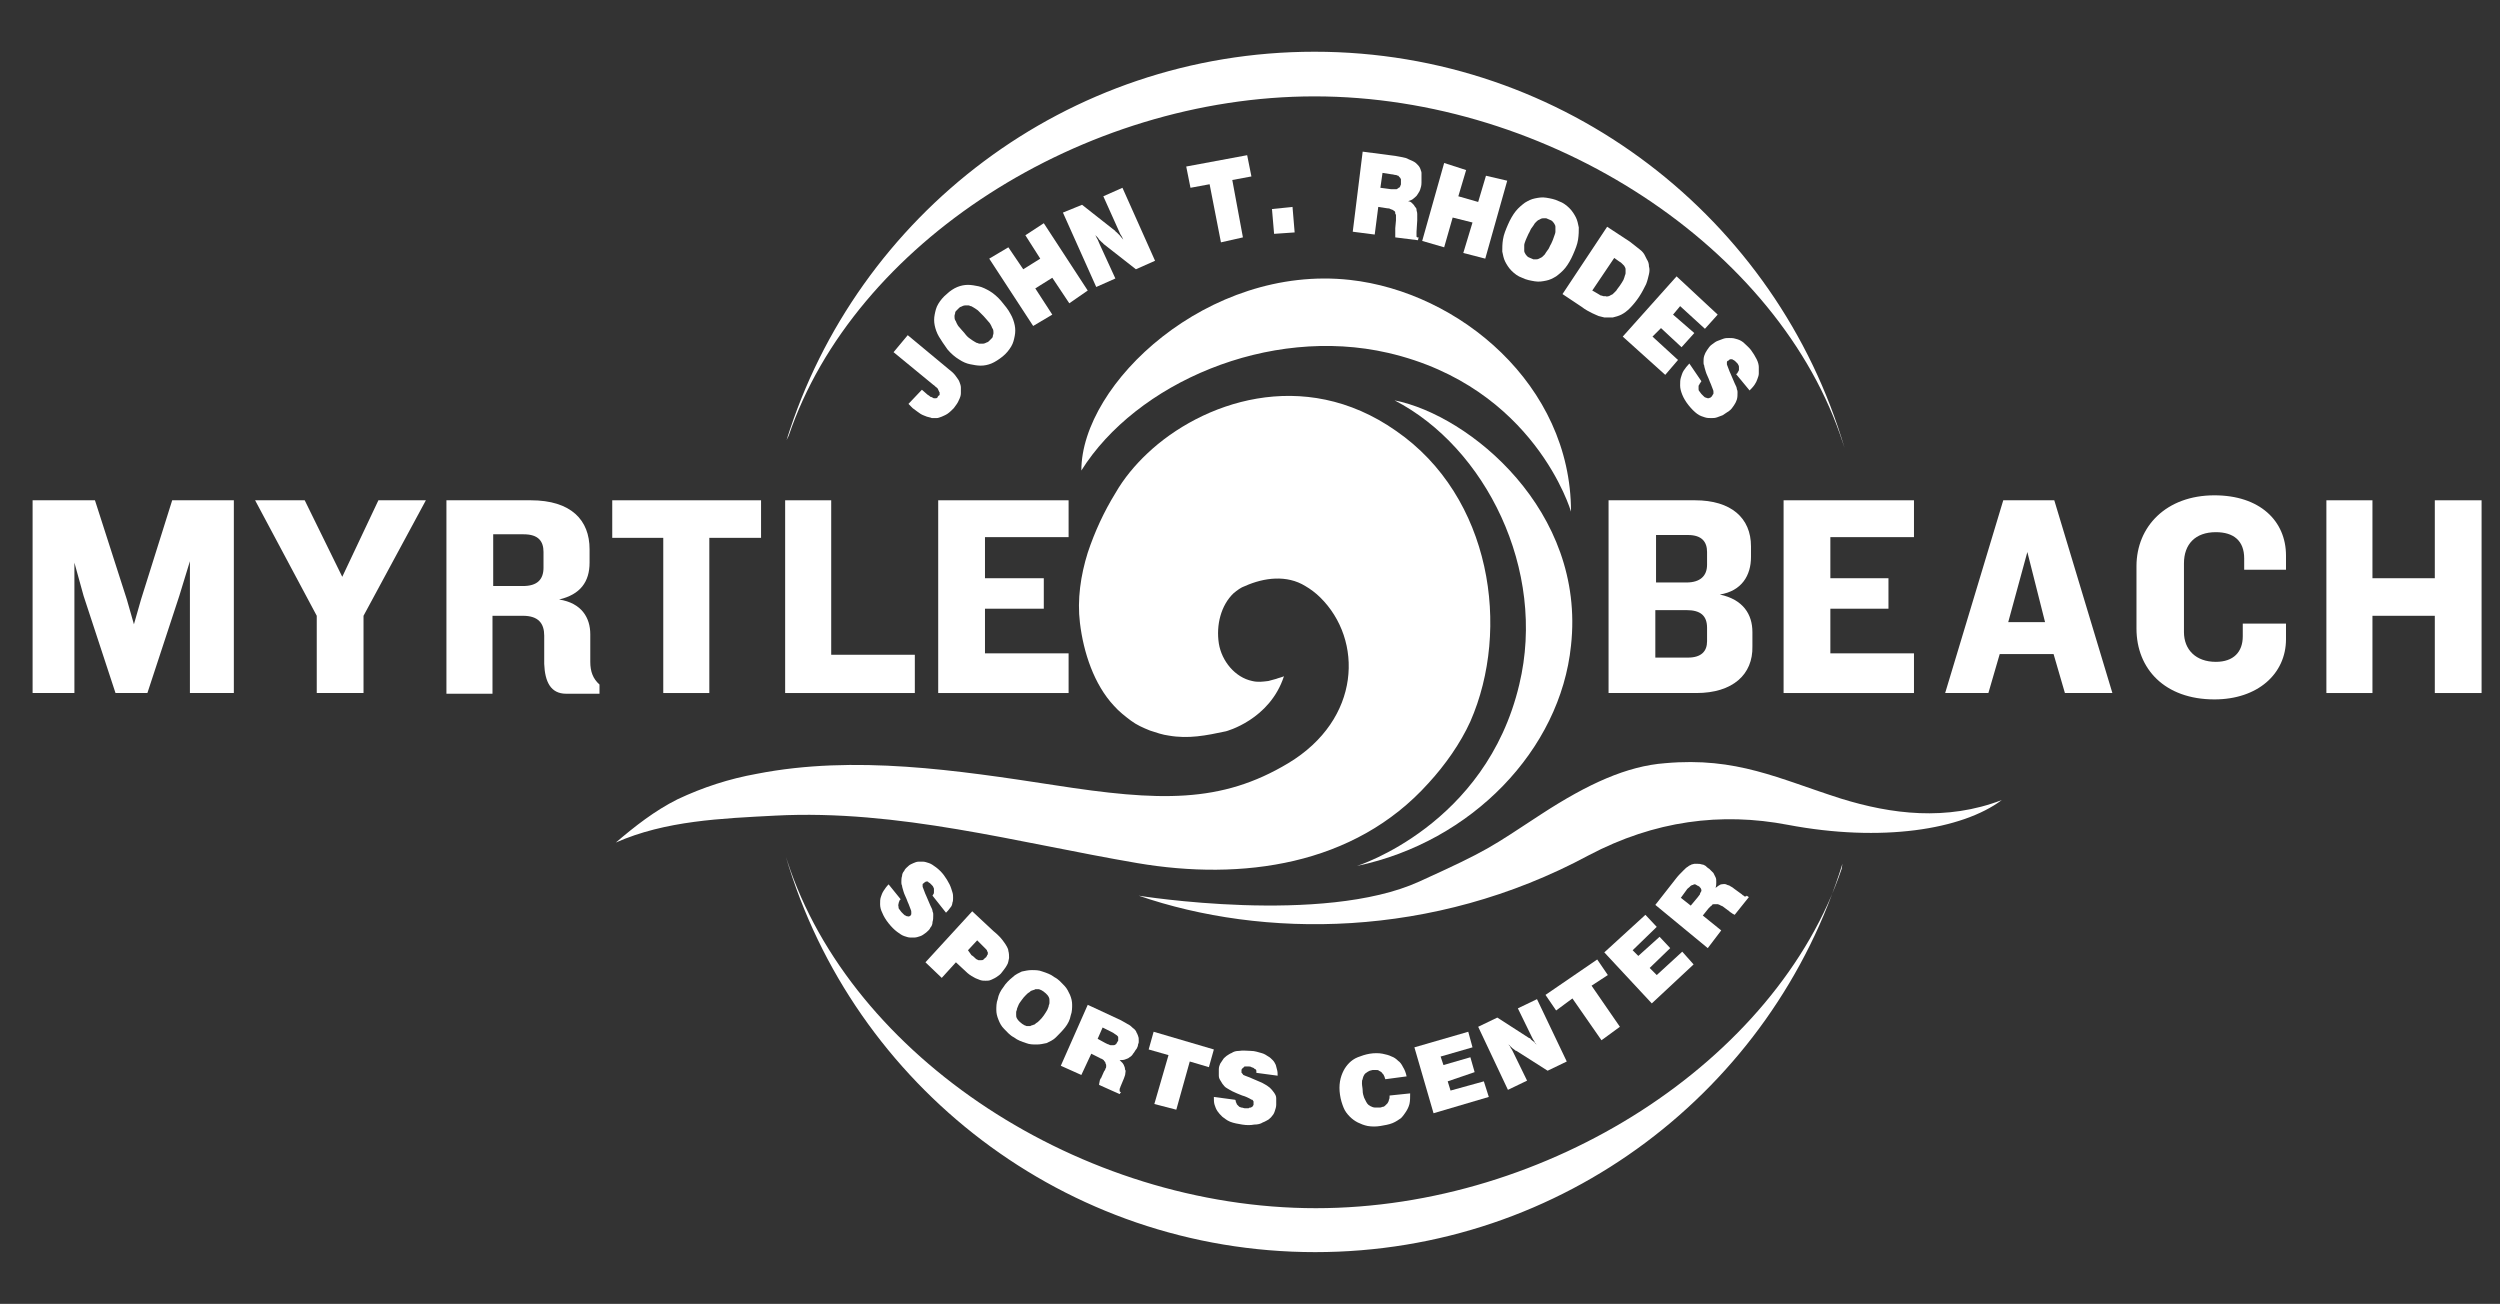 <?xml version="1.0" encoding="utf-8"?>
<!-- Generator: Adobe Illustrator 27.0.1, SVG Export Plug-In . SVG Version: 6.00 Build 0)  -->
<svg version="1.1" id="Layer_1" xmlns="http://www.w3.org/2000/svg" xmlns:xlink="http://www.w3.org/1999/xlink" x="0px" y="0px"
	 viewBox="0 0 352.8 184" style="enable-background:new 0 0 352.8 184;" xml:space="preserve">
<rect x="0" y="0" width="352.8" height="184" fill="#333333" stroke="none"/>
<style type="text/css">
	.st0{fill:#ffffff;}
	.st1{fill:#ffffff;}
	.st2{fill:#ffffff;}
	.st3{fill-rule:evenodd;clip-rule:evenodd;fill:#ffffff;}
</style>
<g>
	<path class="st0" d="M221.7,72.2c0,0-5.1-17.6-25.8-22.4c-16.9-3.9-35.6,4.3-43.3,16.6c0-12.3,17.9-29.1,37.9-26.9
		C205.9,41.2,221.7,54.3,221.7,72.2"/>
	<path class="st1" d="M111.3,61.5c9.2-27.2,41.5-47.9,74.2-47.9c33.1,0,65.7,21.3,74.6,49l0.2,0.6c-9.5-32.3-39.4-55.9-74.8-55.9
		c-35,0-64.6,23-74.5,54.8L111.3,61.5"/>
	<path class="st1" d="M259.9,122.6c-9.2,27.2-41.5,47.9-74.2,47.9c-33.1,0-65.6-21.3-74.6-49l-0.2-0.6c9.5,32.3,39.4,55.8,74.7,55.8
		c35,0,64.6-23,74.4-54.8L259.9,122.6"/>
	<polyline class="st2" points="26.8,97.8 26.8,79.2 25.3,84.1 20.8,97.8 16.3,97.8 11.8,84.1 10.5,79.4 10.5,97.8 4.6,97.8 
		4.6,70.6 13.4,70.6 17.9,84.6 18.9,88.1 19.9,84.6 24.3,70.6 33,70.6 33,97.8 26.8,97.8 	"/>
	<polyline class="st2" points="51.3,86.9 51.3,97.8 44.7,97.8 44.7,86.9 36,70.6 43,70.6 48.3,81.4 53.4,70.6 60.1,70.6 51.3,86.9 	
		"/>
	<path class="st2" d="M79.9,97.9c-2.2,0-3-1.7-3.1-4.2v-4c0-1.7-0.8-2.8-3-2.8h-4.3v11H63V70.6h11.9c5.7,0,8.3,2.8,8.3,6.9v1.9
		c0,2.7-1.3,4.5-4.3,5.2c3.2,0.5,4.4,2.6,4.4,4.9v3.9c0,1.4,0.4,2.4,1.3,3.2v1.3H79.9 M76.7,77.9c0-1.5-0.7-2.5-2.8-2.5h-4.3v7.3
		h4.2c2,0,2.9-0.9,2.9-2.6C76.7,80.2,76.7,77.9,76.7,77.9z"/>
	<polyline class="st2" points="100.1,75.9 100.1,97.8 93.6,97.8 93.6,75.9 86.4,75.9 86.4,70.6 107.4,70.6 107.4,75.9 100.1,75.9 	
		"/>
	<polyline class="st2" points="110.8,97.8 110.8,70.6 117.3,70.6 117.3,92.4 129.1,92.4 129.1,97.8 110.8,97.8 	"/>
	<polyline class="st2" points="132.4,97.8 132.4,70.6 150.8,70.6 150.8,75.8 139,75.8 139,81.6 147.3,81.6 147.3,85.9 139,85.9 
		139,92.2 150.8,92.2 150.8,97.8 132.4,97.8 	"/>
	<path class="st2" d="M239.4,97.8H227V70.6h12.2c5.1,0,7.9,2.5,7.9,6.5v1.5c0,2.6-1.3,4.8-4.4,5.3c3.3,0.7,4.6,2.8,4.6,5.3v2
		C247.4,95.2,244.5,97.8,239.4,97.8 M240.9,77.9c0-1.4-0.7-2.4-2.7-2.4h-4.5v6.7h4.3c1.9,0,2.9-0.9,2.9-2.5V77.9z M240.9,88.6
		c0-1.7-0.9-2.5-2.9-2.5h-4.4v6.7h4.6c1.9,0,2.7-0.9,2.7-2.3L240.9,88.6L240.9,88.6z"/>
	<polyline class="st2" points="251.7,97.8 251.7,70.6 270.1,70.6 270.1,75.8 258.3,75.8 258.3,81.6 266.5,81.6 266.5,85.9 
		258.3,85.9 258.3,92.2 270.1,92.2 270.1,97.8 251.7,97.8 	"/>
	<path class="st2" d="M291.4,97.8l-1.6-5.5h-7.6l-1.6,5.5h-6.1l8.2-27.2h7.2l8.2,27.2H291.4 M286.1,77.9l-2.7,9.9h5.2L286.1,77.9z"
		/>
	<path class="st2" d="M316.7,80.4v-1.6c0-2.5-1.5-3.7-4-3.7c-2.9,0-4.5,1.7-4.5,4.4v9.7c0,2.5,1.7,4.2,4.5,4.2
		c2.5,0,3.8-1.4,3.8-3.6v-1.8h6.1v2.2c0,4.9-4,8.5-10.1,8.5c-7,0-11-4.3-11-10v-8.8c0-5.6,4.2-10,11-10c6.4,0,10.1,3.6,10.1,8.5v2
		L316.7,80.4"/>
	<polyline class="st2" points="343.6,97.8 343.6,86.9 334.8,86.9 334.8,97.8 328.3,97.8 328.3,70.6 334.8,70.6 334.8,81.6 
		343.6,81.6 343.6,70.6 350.2,70.6 350.2,97.8 343.6,97.8 	"/>
	<path class="st0" d="M160.7,126.4c0,0,26,4.2,39.6-2c9.9-4.5,10-4.8,17.2-9.5c6.6-4.3,12.1-6.8,17.5-7.2c10.1-0.9,16,2.2,24.8,5
		c7.1,2.2,14.9,3.2,22.7,0.2c-5.6,4.2-17,6-30.2,3.5c-9.4-1.8-18.8-0.6-28.1,4.3C202.1,132.6,178.1,132.4,160.7,126.4"/>
	<path class="st1" d="M191.5,122.2c0,0,18.2-5.7,22.9-25.6c3.9-16.2-4.8-33.5-17.6-40.1c10.6,2.1,27,15.6,24.9,34.6
		C220.2,105.8,207.7,118.8,191.5,122.2"/>
	<path class="st1" d="M197,60.8c-13.1-9.2-27.5-4-35.1,3.2c-1.7,1.6-3.3,3.5-4.5,5.6c-1.6,2.6-2.9,5.4-3.9,8.4
		c-1,3.2-1.5,6.6-1.1,9.9c0.5,4.2,2,8.7,4.8,11.7c0.7,0.8,1.6,1.5,2.4,2.1c0.8,0.6,1.7,1,2.7,1.4c0.9,0.3,1.8,0.6,2.6,0.7
		c2.8,0.5,5.3,0,8.1-0.6c0,0,6.2-1.6,8.2-7.8c0,0.1-0.9,0.3-1.1,0.4c-0.4,0.1-0.7,0.2-1.1,0.3c-0.8,0.1-1.5,0.2-2.3,0
		c-2.4-0.5-4.3-2.8-4.7-5.3c-0.4-2.6,0.3-5.4,2.1-7.1c0.5-0.4,1-0.8,1.6-1c2.7-1.2,5.9-1.6,8.5,0c0.7,0.4,1.5,1,2.1,1.6
		c6.1,6,5.8,17.2-4.5,23.4c-9.5,5.7-18.2,5.4-33,3.1c-13.7-2.1-28.2-4.3-42-1.6c-3.9,0.7-7.6,1.9-11.2,3.6c-3.2,1.6-6,3.8-8.7,6.1
		c7-3.1,14.9-3.4,22.5-3.8c17.4-0.9,34.1,3.8,51.1,6.7c14.7,2.5,30.6,0.4,41.1-11.3c2.3-2.5,4.5-5.6,5.9-8.7
		C213.2,88.8,210.5,70.1,197,60.8"/>
	<path class="st3" d="M238.4,51.3c-0.3,0.3-0.6,0.7-0.8,1s-0.3,0.7-0.4,1c-0.1,0.3-0.1,0.7-0.1,1.1s0.1,0.8,0.3,1.3s0.5,1,0.9,1.5
		s0.8,0.9,1.2,1.2c0.4,0.3,0.8,0.4,1.1,0.5s0.6,0.1,0.9,0.1c0.3,0,0.5,0,0.8-0.1s0.5-0.2,0.8-0.3c0.3-0.2,0.6-0.4,0.9-0.6
		c0.3-0.2,0.5-0.5,0.7-0.8s0.3-0.5,0.4-0.8c0.1-0.3,0.1-0.7,0.1-1c0-0.2,0-0.3-0.1-0.5c0-0.2-0.1-0.4-0.3-0.8s-0.4-1-0.6-1.4
		c-0.2-0.4-0.3-0.8-0.4-1c-0.1-0.2-0.1-0.3-0.1-0.3c0-0.1,0-0.1,0-0.1c0-0.1,0-0.1,0-0.2s0.1-0.2,0.2-0.2l0.1-0.1
		c0.1-0.1,0.2-0.1,0.2-0.1c0.1,0,0.1,0,0.2,0c0,0,0.1,0,0.2,0.1c0.1,0,0.1,0.1,0.2,0.1c0.1,0.1,0.2,0.2,0.3,0.3
		c0.1,0.1,0.2,0.2,0.2,0.3c0.1,0.1,0.1,0.2,0.1,0.3c0,0.2,0,0.3,0,0.4s-0.1,0.2-0.2,0.4c0,0.1-0.1,0.1-0.2,0.2l1.9,2.3
		c0.2-0.2,0.5-0.5,0.7-0.8s0.3-0.5,0.4-0.8c0.1-0.3,0.2-0.5,0.2-0.8s0-0.6,0-0.9s-0.1-0.7-0.3-1.1s-0.5-0.9-0.8-1.3
		s-0.8-0.8-1.1-1.1c-0.4-0.3-0.7-0.4-1.1-0.5c-0.3-0.1-0.6-0.1-0.9-0.1c-0.3,0-0.5,0-0.8,0.1s-0.5,0.2-0.8,0.3
		c-0.3,0.1-0.5,0.3-0.8,0.5s-0.5,0.5-0.7,0.8s-0.3,0.5-0.4,0.8c-0.1,0.3-0.1,0.6-0.1,0.9c0,0.2,0,0.3,0.1,0.5c0,0.2,0.1,0.4,0.2,0.8
		c0.1,0.4,0.4,0.9,0.6,1.5c0.2,0.4,0.3,0.8,0.4,1c0.1,0.2,0.1,0.3,0.1,0.4s0,0.1,0,0.2s0,0.1-0.1,0.2c0,0.1-0.1,0.1-0.1,0.2
		c-0.1,0.1-0.1,0.1-0.2,0.2c-0.1,0-0.2,0.1-0.3,0.1s-0.2,0-0.4-0.1c-0.1,0-0.2-0.1-0.3-0.2s-0.2-0.2-0.3-0.3
		c-0.1-0.1-0.2-0.3-0.3-0.4s-0.1-0.2-0.1-0.3c0-0.2,0-0.3,0-0.4s0-0.1,0.1-0.2c0-0.1,0.1-0.2,0.1-0.2c0.1-0.1,0.1-0.2,0.2-0.3
		L238.4,51.3"/>
	<polyline class="st3" points="229,47.5 235,52.9 236.8,50.8 233.2,47.5 234.4,46.3 237.3,49 239.1,47 236.1,44.4 237.1,43.2 
		240.6,46.4 242.4,44.4 236.6,39 229,47.5 	"/>
	<path class="st3" d="M224.7,41l3.1-4.6l0.7,0.5c0.2,0.1,0.3,0.2,0.4,0.3c0.1,0.1,0.2,0.2,0.3,0.3c0.1,0.2,0.2,0.3,0.2,0.5
		s0,0.3,0,0.5c0,0.1,0,0.2-0.1,0.4c0,0.1-0.1,0.3-0.2,0.6c-0.1,0.2-0.3,0.5-0.5,0.8s-0.4,0.5-0.5,0.7c-0.2,0.2-0.3,0.3-0.4,0.4
		c-0.1,0.1-0.2,0.2-0.3,0.2c-0.2,0.1-0.3,0.2-0.4,0.2c-0.1,0-0.3,0.1-0.4,0c-0.1,0-0.2,0-0.3,0s-0.2-0.1-0.4-0.1
		c-0.2-0.1-0.3-0.2-0.5-0.3L224.7,41 M220.5,41.5l2.7,1.8c0.5,0.4,1.1,0.7,1.5,0.9s0.7,0.3,0.9,0.4c0.3,0.1,0.5,0.1,0.8,0.2
		c0.4,0,0.8,0,1.2,0c0.4-0.1,0.8-0.2,1.2-0.4s0.8-0.5,1.2-0.9s0.9-1,1.3-1.6c0.4-0.6,0.7-1.2,1-1.8c0.2-0.5,0.3-1,0.4-1.4
		c0.1-0.4,0.1-0.8,0-1.1c0-0.4-0.1-0.7-0.3-1c-0.1-0.2-0.2-0.4-0.3-0.6c-0.1-0.2-0.3-0.5-0.7-0.8s-0.9-0.7-1.4-1.1l-3.2-2.1
		L220.5,41.5z"/>
	<path class="st3" d="M215.7,33c0.2-0.3,0.3-0.7,0.5-0.9c0.2-0.3,0.3-0.4,0.4-0.6c0.1-0.1,0.2-0.2,0.3-0.3c0.2-0.2,0.4-0.2,0.5-0.3
		c0.2-0.1,0.3-0.1,0.5-0.1c0.1,0,0.2,0,0.3,0c0.2,0.1,0.5,0.2,0.7,0.3s0.3,0.3,0.4,0.4c0.1,0.2,0.2,0.3,0.2,0.5c0,0.1,0,0.2,0,0.3
		s0,0.3,0,0.4c0,0.2-0.1,0.4-0.2,0.7c-0.1,0.3-0.2,0.6-0.4,1c-0.2,0.3-0.3,0.7-0.5,0.9c-0.2,0.3-0.3,0.4-0.4,0.6
		c-0.1,0.1-0.2,0.2-0.3,0.3c-0.2,0.2-0.4,0.2-0.5,0.3c-0.2,0.1-0.3,0.1-0.5,0.1c-0.1,0-0.2,0-0.3,0c-0.2-0.1-0.5-0.2-0.7-0.3
		s-0.3-0.3-0.4-0.4c-0.1-0.2-0.2-0.3-0.2-0.5c0-0.1,0-0.2,0-0.3s0-0.3,0-0.5s0.1-0.4,0.2-0.7C215.4,33.7,215.5,33.4,215.7,33
		 M212.8,31.7c-0.3,0.7-0.6,1.4-0.7,2.1c-0.1,0.6-0.1,1.2-0.1,1.7c0.1,0.5,0.2,1,0.4,1.4s0.5,0.9,0.9,1.3c0.4,0.4,0.9,0.8,1.5,1
		c0.6,0.3,1.2,0.4,1.8,0.5s1.1,0,1.6-0.1s0.9-0.3,1.4-0.6c0.4-0.3,0.9-0.7,1.3-1.2c0.4-0.5,0.8-1.2,1.1-1.9s0.6-1.4,0.7-2.1
		c0.1-0.7,0.1-1.2,0.1-1.7c-0.1-0.5-0.2-1-0.4-1.4s-0.5-0.9-0.9-1.3c-0.4-0.4-0.9-0.8-1.5-1c-0.6-0.3-1.2-0.4-1.8-0.5
		s-1.1,0-1.6,0.1s-0.9,0.3-1.4,0.6c-0.4,0.3-0.9,0.7-1.3,1.2S213.1,31,212.8,31.7z"/>
	<polyline class="st3" points="200.7,34 203.8,34.9 205,30.7 207.8,31.4 206.5,35.7 209.6,36.5 212.7,25.5 209.7,24.8 208.6,28.5 
		205.8,27.7 206.9,24 203.8,23 200.7,34 	"/>
	<path class="st3" d="M194.8,26.5l0.3-2.1l1.3,0.2c0.2,0,0.4,0.1,0.6,0.1c0.1,0,0.2,0.1,0.3,0.1s0.1,0.1,0.1,0.1
		c0.1,0.1,0.1,0.1,0.2,0.2c0,0.1,0.1,0.1,0.1,0.2c0,0.1,0,0.1,0,0.2s0,0.2,0,0.3s0,0.2,0,0.2c0,0.1-0.1,0.2-0.1,0.3
		c-0.1,0.1-0.1,0.2-0.2,0.2c0,0-0.1,0-0.1,0.1c0,0-0.1,0-0.2,0.1c-0.1,0-0.2,0-0.3,0s-0.3,0-0.5,0L194.8,26.5 M190.9,32.7l3.1,0.4
		l0.5-3.9l1.3,0.2c0.1,0,0.3,0,0.4,0.1c0.1,0,0.2,0.1,0.3,0.1c0.1,0.1,0.2,0.1,0.3,0.2c0.1,0.1,0.1,0.2,0.1,0.3s0,0.1,0.1,0.2
		c0,0.1,0,0.2,0,0.3s0,0.3,0,0.5l-0.1,1.1c0,0,0,0.1,0,0.2c0,0.1,0,0.2,0,0.4s0,0.4,0,0.7l3.2,0.4l0.1-0.4c0,0,0,0-0.1,0H200
		c0,0,0,0-0.1-0.1c0,0,0,0,0-0.1s0-0.1,0-0.2c0-0.1,0-0.2,0-0.4l0.1-1.6c0-0.3,0-0.6,0-0.9c0-0.3-0.1-0.4-0.1-0.6
		c0-0.2-0.1-0.3-0.2-0.4c-0.1-0.1-0.1-0.2-0.2-0.3c-0.1-0.1-0.2-0.2-0.3-0.3s-0.3-0.2-0.5-0.2c0.3-0.1,0.6-0.2,0.8-0.4
		s0.4-0.3,0.5-0.5s0.3-0.4,0.4-0.7c0.1-0.3,0.2-0.6,0.2-1c0-0.3,0-0.5,0-0.8c0-0.2,0-0.4,0-0.6c0-0.2-0.1-0.3-0.1-0.4
		c-0.1-0.3-0.2-0.5-0.4-0.7c-0.1-0.1-0.2-0.2-0.3-0.3s-0.3-0.2-0.5-0.3s-0.5-0.2-0.9-0.4c-0.4-0.1-0.9-0.2-1.5-0.3l-4.6-0.6
		L190.9,32.7z"/>
	<polyline class="st3" points="179.8,33 182.7,32.8 182.4,29.2 179.5,29.5 179.8,33 	"/>
	<polyline class="st3" points="172.3,34.2 175.4,33.5 173.9,25.4 176.6,24.9 176,21.9 167.4,23.5 168,26.5 170.7,26 172.3,34.2 	"/>
	<path class="st3" d="M154.7,40.5l2.7-1.2l-2.2-4.8c-0.1-0.2-0.2-0.5-0.3-0.7s-0.2-0.3-0.2-0.4c-0.1-0.1-0.1-0.2-0.1-0.2
		c0.2,0.2,0.4,0.4,0.5,0.6c0.2,0.2,0.3,0.3,0.4,0.4c0.1,0.1,0.2,0.1,0.2,0.2l4.6,3.6l2.7-1.2l-4.6-10.3l-2.7,1.2l2.2,4.9
		c0.1,0.2,0.2,0.5,0.3,0.6c0.1,0.2,0.2,0.3,0.2,0.4c0.1,0.1,0.1,0.2,0.1,0.2c-0.2-0.2-0.4-0.5-0.5-0.6c-0.2-0.2-0.3-0.3-0.4-0.4
		c-0.1-0.1-0.2-0.1-0.2-0.2l-4.7-3.7L150,30L154.7,40.5"/>
	<polyline class="st3" points="145.8,46 148.5,44.4 146.1,40.7 148.5,39.2 150.9,42.8 153.5,41 147.3,31.5 144.7,33.2 146.8,36.5 
		144.4,38 142.3,34.9 139.6,36.5 145.8,46 	"/>
	<path class="st3" d="M136.1,47c-0.3-0.3-0.5-0.6-0.7-0.8c-0.2-0.2-0.3-0.4-0.4-0.6c-0.1-0.2-0.1-0.3-0.2-0.4
		c-0.1-0.2-0.1-0.4-0.1-0.6c0-0.2,0.1-0.3,0.1-0.5c0-0.1,0.1-0.2,0.2-0.3c0.1-0.1,0.2-0.2,0.3-0.3s0.2-0.2,0.3-0.2
		c0.2-0.1,0.4-0.2,0.6-0.2c0.2,0,0.3,0,0.5,0c0.1,0,0.2,0.1,0.3,0.1s0.2,0.1,0.4,0.2c0.2,0.1,0.3,0.2,0.6,0.4
		c0.2,0.2,0.5,0.5,0.8,0.8s0.5,0.6,0.7,0.8s0.3,0.4,0.4,0.6c0.1,0.2,0.1,0.3,0.2,0.4c0.1,0.2,0.1,0.4,0.1,0.6s-0.1,0.3-0.1,0.5
		c0,0.1-0.1,0.2-0.2,0.3c-0.1,0.1-0.2,0.2-0.3,0.3c-0.1,0.1-0.2,0.2-0.3,0.2c-0.2,0.1-0.4,0.2-0.6,0.2c-0.2,0-0.3,0-0.5,0
		c-0.1,0-0.2-0.1-0.3-0.1s-0.2-0.1-0.4-0.2s-0.3-0.2-0.6-0.4S136.4,47.4,136.1,47 M133.7,49.3c0.5,0.6,1.1,1.1,1.6,1.4
		c0.6,0.4,1.1,0.6,1.6,0.7s1,0.2,1.5,0.2s1-0.1,1.5-0.3c0.5-0.2,1.1-0.6,1.6-1s0.9-0.9,1.2-1.4s0.4-1,0.5-1.5s0.1-1,0-1.5
		s-0.3-1.1-0.6-1.6c-0.3-0.6-0.8-1.2-1.3-1.8s-1.1-1.1-1.6-1.4s-1.1-0.6-1.6-0.7c-0.5-0.1-1-0.2-1.5-0.2s-1,0.1-1.5,0.3
		s-1.1,0.6-1.5,1c-0.5,0.4-0.9,0.9-1.2,1.4s-0.4,1-0.5,1.5s-0.1,1,0,1.5s0.3,1.1,0.6,1.6C132.8,48,133.2,48.6,133.7,49.3z"/>
	<path class="st3" d="M128.2,57c0.1,0.1,0.2,0.2,0.3,0.3c0.1,0.1,0.1,0.1,0.2,0.2s0.1,0.1,0.1,0.1c0.4,0.3,0.8,0.6,1.1,0.8
		s0.7,0.3,0.9,0.4c0.3,0.1,0.5,0.1,0.7,0.2c0.2,0,0.4,0,0.7,0c0.2,0,0.4-0.1,0.7-0.2c0.2-0.1,0.5-0.2,0.8-0.4
		c0.3-0.2,0.6-0.5,0.9-0.8c0.3-0.4,0.6-0.8,0.7-1.1c0.2-0.4,0.3-0.7,0.3-1s0-0.6,0-0.8c0-0.3-0.1-0.5-0.2-0.8
		c-0.1-0.3-0.3-0.5-0.5-0.8s-0.5-0.6-0.9-0.9l-5.9-4.9l-2,2.4l5.6,4.6c0.2,0.1,0.3,0.3,0.5,0.4c0.1,0.1,0.2,0.2,0.2,0.3
		c0,0.1,0.1,0.1,0.1,0.2s0.1,0.1,0.1,0.2s0,0.2,0,0.3c0,0,0,0.1-0.1,0.1c-0.1,0.1-0.2,0.2-0.2,0.3c-0.1,0.1-0.2,0.1-0.2,0.1
		c-0.1,0-0.1,0-0.2,0h-0.1c0,0-0.1,0-0.2-0.1c-0.1,0-0.1-0.1-0.3-0.1c-0.1-0.1-0.2-0.2-0.4-0.3l-0.8-0.7L128.2,57"/>
	<path class="st3" d="M238.6,127.8l-1.4-1.1l0.8-1.1c0.1-0.2,0.3-0.3,0.4-0.4c0.1-0.1,0.2-0.2,0.2-0.2c0.1,0,0.1-0.1,0.2-0.1
		c0.1,0,0.2,0,0.2-0.1c0.1,0,0.1,0,0.2,0c0,0,0.1,0,0.2,0.1c0.1,0,0.1,0.1,0.2,0.1c0.1,0,0.1,0.1,0.2,0.1c0.1,0.1,0.1,0.2,0.2,0.2
		c0,0.1,0.1,0.2,0.1,0.3v0.1c0,0,0,0.1-0.1,0.2c0,0.1-0.1,0.1-0.1,0.3c-0.1,0.1-0.2,0.3-0.3,0.4L238.6,127.8 M241,133.8l1.9-2.5
		l-2.6-2.1l0.8-1c0.1-0.1,0.2-0.2,0.3-0.3s0.2-0.1,0.2-0.2c0.1-0.1,0.2-0.1,0.3-0.1s0.2,0,0.3,0s0.1,0,0.2,0c0.1,0,0.2,0.1,0.3,0.1
		c0.1,0.1,0.2,0.1,0.4,0.2l0.8,0.6c0,0,0.1,0,0.1,0.1c0.1,0,0.1,0.1,0.3,0.2c0.1,0.1,0.3,0.2,0.5,0.3l2-2.5l-0.3-0.2l-0.1,0.1h-0.1
		c0,0,0,0-0.1,0c0,0-0.1,0-0.1-0.1c-0.1,0-0.2-0.1-0.3-0.2l-1.1-0.8c-0.2-0.2-0.5-0.3-0.6-0.4c-0.2-0.1-0.4-0.1-0.5-0.2
		c-0.3-0.1-0.5,0-0.7,0c-0.1,0-0.2,0.1-0.4,0.2c-0.1,0.1-0.3,0.2-0.4,0.3c0.1-0.3,0.1-0.6,0.1-0.8c0-0.3,0-0.5-0.1-0.7
		s-0.2-0.4-0.3-0.6c-0.2-0.2-0.4-0.4-0.6-0.6c-0.2-0.1-0.4-0.3-0.5-0.4c-0.2-0.1-0.3-0.2-0.5-0.2c-0.3-0.1-0.5-0.1-0.7-0.1
		c-0.1,0-0.2,0-0.4,0c-0.1,0-0.3,0.1-0.4,0.1c-0.1,0.1-0.3,0.1-0.5,0.3c-0.2,0.1-0.4,0.3-0.7,0.6s-0.7,0.7-1,1.1l-2.9,3.7L241,133.8
		z"/>
	<polyline class="st3" points="233.1,141.6 239,136.1 237.4,134.3 233.8,137.6 232.8,136.6 235.7,133.8 234.2,132.2 231.2,134.9 
		230.4,134.1 233.8,130.8 232.2,129.1 226.4,134.4 233.1,141.6 	"/>
	<polyline class="st3" points="226,146.8 228.6,144.9 224.6,139.1 226.9,137.6 225.4,135.4 218.1,140.4 219.6,142.6 221.9,140.9 
		226,146.8 	"/>
	<path class="st3" d="M212.8,153.8l2.7-1.3l-2-4.1c-0.1-0.2-0.2-0.4-0.3-0.5c-0.1-0.2-0.1-0.3-0.2-0.3c0-0.1-0.1-0.1-0.1-0.2
		c0.2,0.2,0.3,0.3,0.5,0.5c0.1,0.1,0.3,0.2,0.4,0.3c0.1,0.1,0.1,0.1,0.2,0.1l4.4,2.8l2.7-1.3l-4.2-8.8l-2.7,1.3l2,4.1
		c0.1,0.2,0.2,0.4,0.3,0.5c0.1,0.2,0.1,0.3,0.2,0.3c0,0.1,0.1,0.1,0.1,0.2c-0.2-0.2-0.3-0.4-0.5-0.5c-0.1-0.1-0.3-0.2-0.3-0.3
		c-0.1-0.1-0.1-0.1-0.2-0.1l-4.5-2.9l-2.7,1.3L212.8,153.8"/>
	<polyline class="st3" points="202.3,157.1 210.1,154.8 209.4,152.6 204.7,153.9 204.3,152.6 208.1,151.3 207.5,149.2 203.7,150.3 
		203.3,149.1 207.8,147.8 207.2,145.6 199.6,147.8 202.3,157.1 	"/>
	<path class="st3" d="M196.1,154.6c0,0.2,0,0.5-0.1,0.6c0,0.2-0.1,0.3-0.2,0.5c-0.1,0.1-0.2,0.2-0.3,0.3s-0.2,0.2-0.4,0.2
		c-0.2,0.1-0.3,0.1-0.5,0.1s-0.3,0-0.5,0c-0.3,0-0.5-0.1-0.7-0.2c-0.1-0.1-0.2-0.1-0.3-0.2c-0.1-0.1-0.2-0.2-0.3-0.4
		s-0.2-0.4-0.3-0.6c-0.1-0.3-0.2-0.6-0.2-1c0-0.3-0.1-0.7-0.1-1s0-0.5,0.1-0.6c0-0.2,0.1-0.3,0.1-0.4c0.1-0.2,0.2-0.4,0.4-0.5
		c0.1-0.1,0.3-0.2,0.5-0.3c0.1,0,0.3-0.1,0.4-0.1c0.2,0,0.3,0,0.5,0s0.3,0,0.4,0.1c0.2,0.1,0.4,0.2,0.5,0.4c0.1,0.1,0.2,0.2,0.2,0.3
		c0.1,0.1,0.1,0.3,0.2,0.5l3-0.4c-0.1-0.5-0.3-1-0.5-1.3c-0.2-0.4-0.4-0.7-0.7-0.9c-0.3-0.3-0.6-0.5-0.9-0.6
		c-0.4-0.2-0.8-0.3-1.3-0.4c-0.5-0.1-1.2-0.1-1.8,0s-1.2,0.3-1.7,0.5s-0.9,0.5-1.2,0.8s-0.6,0.7-0.8,1.1c-0.2,0.4-0.4,0.9-0.5,1.5
		s-0.1,1.2,0,1.9s0.3,1.3,0.5,1.8s0.5,0.9,0.9,1.3c0.3,0.3,0.7,0.6,1.1,0.8c0.4,0.2,0.9,0.4,1.4,0.5c0.6,0.1,1.2,0.1,1.8,0
		s1.2-0.2,1.7-0.4s0.9-0.5,1.2-0.7c0.3-0.3,0.5-0.6,0.7-0.9c0.2-0.3,0.4-0.7,0.5-1.1c0.1-0.4,0.1-1,0.1-1.5L196.1,154.6"/>
	<path class="st3" d="M171.3,154.8c0,0.4,0,0.8,0.1,1.1s0.2,0.6,0.4,0.9c0.2,0.3,0.4,0.5,0.7,0.8c0.3,0.2,0.6,0.5,1.1,0.7
		s1.1,0.3,1.7,0.4c0.6,0.1,1.2,0.1,1.7,0c0.5,0,0.9-0.1,1.2-0.3c0.3-0.1,0.6-0.3,0.8-0.4c0.2-0.2,0.4-0.3,0.5-0.5
		c0.2-0.2,0.3-0.4,0.4-0.7c0.1-0.3,0.2-0.6,0.2-0.9c0-0.3,0-0.6,0-0.9c0-0.3-0.1-0.5-0.3-0.8s-0.4-0.5-0.6-0.7
		c-0.1-0.1-0.3-0.2-0.4-0.3c-0.2-0.1-0.3-0.2-0.7-0.4s-1-0.4-1.4-0.6c-0.4-0.2-0.8-0.3-1-0.4c-0.2-0.1-0.3-0.1-0.3-0.2l-0.1-0.1
		c0-0.1-0.1-0.1-0.1-0.1c0-0.1,0-0.1,0-0.3V151c0-0.1,0.1-0.2,0.2-0.3c0,0,0.1,0,0.1-0.1c0,0,0.1,0,0.1-0.1c0.1,0,0.1,0,0.2,0
		c0.1,0,0.2,0,0.4,0c0.1,0,0.3,0,0.4,0.1c0.1,0,0.2,0.1,0.3,0.1c0.1,0.1,0.2,0.2,0.3,0.2c0.1,0.1,0.1,0.2,0.1,0.3s0,0.2,0,0.2l3,0.4
		c0-0.3,0-0.6-0.1-0.9c-0.1-0.3-0.1-0.5-0.2-0.7c-0.1-0.2-0.2-0.4-0.4-0.6c-0.2-0.2-0.4-0.4-0.6-0.5c-0.3-0.2-0.6-0.4-1-0.5
		s-0.9-0.3-1.5-0.3s-1.1-0.1-1.6,0c-0.5,0-0.8,0.1-1.1,0.3c-0.3,0.1-0.5,0.3-0.7,0.4c-0.2,0.2-0.4,0.3-0.5,0.5s-0.3,0.4-0.4,0.6
		c-0.1,0.2-0.2,0.5-0.2,0.8s0,0.6,0,0.9c0,0.3,0.1,0.5,0.3,0.8c0.1,0.2,0.3,0.5,0.5,0.7c0.1,0.1,0.2,0.2,0.4,0.3s0.3,0.2,0.7,0.4
		s0.9,0.4,1.4,0.6c0.4,0.1,0.8,0.3,1,0.4c0.2,0.1,0.3,0.2,0.4,0.2c0.1,0,0.1,0.1,0.1,0.1c0.1,0.1,0.1,0.1,0.1,0.2c0,0.1,0,0.1,0,0.2
		c0,0.1,0,0.2,0,0.2c0,0.1-0.1,0.1-0.1,0.2l-0.1,0.1c-0.1,0-0.1,0.1-0.2,0.1c-0.1,0-0.2,0-0.3,0.1c-0.1,0-0.3,0-0.5,0
		s-0.3-0.1-0.5-0.1c-0.1,0-0.2-0.1-0.3-0.1c-0.1-0.1-0.2-0.2-0.3-0.3c0,0-0.1-0.1-0.1-0.2c0-0.1-0.1-0.1-0.1-0.2
		c0-0.1,0-0.2-0.1-0.3L171.3,154.8"/>
	<polyline class="st3" points="162.9,155.8 166,156.6 167.9,149.8 170.6,150.6 171.3,148.1 162.8,145.6 162.1,148.1 164.9,148.9 
		162.9,155.8 	"/>
	<path class="st3" d="M154.9,146.6l0.7-1.6l1.2,0.6c0.2,0.1,0.4,0.2,0.5,0.3s0.2,0.1,0.3,0.2c0.1,0.1,0.1,0.1,0.1,0.1
		c0.1,0.1,0.1,0.1,0.1,0.2c0,0.1,0,0.1,0,0.2c0,0,0,0.1,0,0.2c0,0.1,0,0.1-0.1,0.2c0,0.1-0.1,0.1-0.1,0.2c-0.1,0.1-0.1,0.2-0.2,0.2
		c-0.1,0.1-0.2,0.1-0.3,0.1H157c0,0-0.1,0-0.2,0c-0.1,0-0.2,0-0.3-0.1c-0.1,0-0.3-0.1-0.5-0.2L154.9,146.6 M149.7,150.4l2.9,1.3
		l1.4-3l1.2,0.6c0.1,0.1,0.3,0.1,0.4,0.2c0.1,0.1,0.2,0.1,0.2,0.2c0.1,0.1,0.2,0.2,0.2,0.3s0.1,0.2,0.1,0.3s0,0.1,0,0.2
		c0,0.1,0,0.2-0.1,0.3c0,0.1-0.1,0.3-0.2,0.4l-0.4,0.9c0,0,0,0.1-0.1,0.1c0,0.1-0.1,0.2-0.1,0.3s-0.1,0.4-0.1,0.6l2.9,1.3l0.2-0.3
		c0,0,0,0-0.1,0c0,0,0,0-0.1-0.1v-0.1c0,0,0,0,0-0.1v-0.1c0-0.1,0.1-0.2,0.1-0.3l0.5-1.2c0.1-0.3,0.2-0.5,0.2-0.7s0.1-0.4,0-0.5
		s0-0.3-0.1-0.4c0-0.1-0.1-0.2-0.1-0.3c-0.1-0.1-0.1-0.2-0.2-0.3c-0.1-0.1-0.2-0.2-0.4-0.4c0.3,0,0.6,0,0.8-0.1s0.4-0.1,0.6-0.3
		c0.2-0.1,0.4-0.3,0.5-0.5c0.2-0.2,0.3-0.5,0.5-0.7c0.1-0.2,0.2-0.4,0.2-0.6c0.1-0.2,0.1-0.3,0.1-0.5c0-0.3,0-0.5-0.1-0.7
		c0-0.1-0.1-0.2-0.1-0.3c-0.1-0.1-0.1-0.2-0.2-0.4c-0.1-0.1-0.2-0.3-0.4-0.4c-0.2-0.2-0.4-0.4-0.8-0.6c-0.4-0.2-0.8-0.5-1.3-0.7
		l-4.3-2L149.7,150.4z"/>
	<path class="st3" d="M144.2,141.1c0.2-0.3,0.4-0.5,0.6-0.7c0.2-0.2,0.3-0.3,0.5-0.4c0.1-0.1,0.2-0.2,0.3-0.2
		c0.2-0.1,0.4-0.1,0.5-0.2c0.2,0,0.3,0,0.5,0c0.1,0,0.2,0.1,0.3,0.1c0.2,0.1,0.5,0.3,0.7,0.5s0.3,0.3,0.4,0.5
		c0.1,0.2,0.1,0.3,0.1,0.5c0,0.1,0,0.2,0,0.3s0,0.2-0.1,0.4c0,0.2-0.1,0.3-0.2,0.6c-0.1,0.2-0.3,0.5-0.5,0.8s-0.4,0.5-0.6,0.7
		c-0.2,0.2-0.3,0.3-0.5,0.4c-0.1,0.1-0.2,0.2-0.3,0.2c-0.2,0.1-0.4,0.1-0.5,0.2c-0.2,0-0.3,0-0.5,0c-0.1,0-0.2-0.1-0.3-0.1
		c-0.2-0.1-0.5-0.3-0.7-0.5s-0.3-0.3-0.4-0.5c-0.1-0.2-0.1-0.3-0.1-0.5c0-0.1,0-0.2,0-0.3s0-0.2,0.1-0.4c0-0.2,0.1-0.3,0.2-0.6
		S144,141.4,144.2,141.1 M141.6,139.3c-0.4,0.5-0.7,1.1-0.8,1.7c-0.2,0.5-0.2,1.1-0.2,1.5c0,0.5,0.1,0.9,0.3,1.4s0.4,0.9,0.8,1.3
		c0.4,0.4,0.8,0.9,1.4,1.2c0.5,0.4,1.1,0.6,1.7,0.8c0.5,0.2,1,0.2,1.5,0.2s0.9-0.1,1.4-0.2c0.4-0.2,0.9-0.4,1.3-0.8
		c0.4-0.4,0.9-0.9,1.3-1.4c0.4-0.5,0.7-1.1,0.8-1.7c0.2-0.5,0.2-1.1,0.2-1.5c0-0.5-0.1-0.9-0.3-1.4c-0.2-0.4-0.4-0.9-0.8-1.3
		c-0.4-0.4-0.8-0.9-1.4-1.2c-0.5-0.4-1.1-0.6-1.7-0.8c-0.5-0.2-1-0.2-1.5-0.2s-0.9,0.1-1.4,0.2c-0.4,0.2-0.9,0.4-1.3,0.8
		C142.4,138.3,141.9,138.8,141.6,139.3z"/>
	<path class="st3" d="M136.6,134.1l1.3-1.4l0.7,0.7c0.2,0.2,0.3,0.3,0.5,0.5c0.1,0.1,0.2,0.2,0.2,0.3s0.1,0.1,0.1,0.2
		c0,0.1,0,0.2,0,0.2c0,0.1,0,0.1-0.1,0.2c0,0,0,0.1-0.1,0.2c0,0.1-0.1,0.1-0.2,0.2s-0.1,0.1-0.2,0.2c-0.1,0.1-0.2,0.1-0.3,0.1
		s-0.2,0-0.3,0h-0.1c0,0-0.1,0-0.2-0.1c-0.1,0-0.2-0.1-0.3-0.2c-0.1-0.1-0.3-0.3-0.5-0.4L136.6,134.1 M130.6,135.8l2.3,2.2l2-2.2
		l1.4,1.3c0.3,0.3,0.7,0.6,1.1,0.8c0.3,0.2,0.7,0.3,0.9,0.4c0.3,0.1,0.5,0.1,0.8,0.1c0.2,0,0.5,0,0.7-0.1s0.5-0.2,0.8-0.4
		s0.6-0.4,0.8-0.7s0.5-0.6,0.7-1c0.2-0.3,0.2-0.6,0.3-1c0-0.3,0-0.7-0.1-1c0-0.2-0.1-0.4-0.2-0.6c-0.1-0.2-0.3-0.5-0.6-0.9
		s-0.8-0.9-1.3-1.3l-3-2.8L130.6,135.8z"/>
	<path class="st3" d="M125.4,124.8c-0.3,0.3-0.5,0.6-0.7,0.9c-0.2,0.3-0.3,0.6-0.4,0.9c-0.1,0.3-0.1,0.6-0.1,1s0.1,0.8,0.3,1.2
		c0.2,0.5,0.5,1,0.9,1.5s0.8,0.9,1.2,1.2c0.4,0.3,0.7,0.5,1,0.6s0.6,0.2,0.8,0.2c0.3,0,0.5,0,0.7,0s0.5-0.1,0.8-0.2
		c0.3-0.1,0.5-0.3,0.8-0.5c0.2-0.2,0.5-0.4,0.6-0.7c0.2-0.2,0.3-0.5,0.3-0.8c0.1-0.3,0.1-0.6,0.1-1c0-0.2,0-0.3-0.1-0.5
		c0-0.2-0.1-0.4-0.3-0.8c-0.2-0.4-0.4-1-0.6-1.4c-0.2-0.4-0.3-0.8-0.4-1c-0.1-0.2-0.1-0.3-0.1-0.3c0-0.1,0-0.1,0-0.1
		c0-0.1,0-0.1,0-0.2c0-0.1,0.1-0.1,0.2-0.2l0.1-0.1c0.1,0,0.1-0.1,0.2-0.1c0.1,0,0.1,0,0.2,0c0,0,0.1,0,0.1,0.1
		c0.1,0,0.1,0.1,0.2,0.1c0.1,0.1,0.2,0.2,0.3,0.3s0.2,0.2,0.2,0.3c0.1,0.1,0.1,0.2,0.1,0.3c0,0.2,0,0.3,0,0.4c0,0.1,0,0.2-0.1,0.3
		c0,0.1-0.1,0.1-0.1,0.2l1.9,2.4c0.2-0.2,0.4-0.4,0.6-0.7c0.2-0.2,0.3-0.5,0.3-0.7c0.1-0.2,0.1-0.5,0.1-0.7c0-0.3,0-0.5-0.1-0.8
		s-0.2-0.7-0.4-1.1c-0.2-0.4-0.5-0.9-0.8-1.3c-0.3-0.4-0.7-0.8-1.1-1.1c-0.4-0.3-0.7-0.5-1-0.6s-0.6-0.2-0.8-0.2c-0.3,0-0.5,0-0.7,0
		s-0.5,0.1-0.7,0.2c-0.2,0.1-0.5,0.2-0.7,0.4s-0.5,0.4-0.6,0.7c-0.2,0.2-0.3,0.5-0.3,0.7c-0.1,0.3-0.1,0.6-0.1,0.9
		c0,0.1,0,0.3,0.1,0.5c0,0.2,0.1,0.4,0.2,0.8c0.1,0.4,0.4,0.9,0.6,1.5c0.2,0.4,0.3,0.8,0.4,1c0.1,0.2,0.1,0.3,0.1,0.4s0,0.1,0,0.1
		c0,0.1,0,0.1,0,0.2c0,0.1-0.1,0.1-0.1,0.2c-0.1,0.1-0.1,0.1-0.2,0.1c-0.1,0-0.2,0.1-0.2,0c-0.1,0-0.2,0-0.3-0.1
		c-0.1,0-0.2-0.1-0.3-0.2c-0.1-0.1-0.2-0.2-0.3-0.3c-0.1-0.1-0.2-0.3-0.3-0.4c-0.1-0.1-0.1-0.2-0.1-0.3c0-0.2-0.1-0.3,0-0.4
		c0-0.1,0-0.2,0.1-0.4c0-0.1,0.1-0.2,0.2-0.3L125.4,124.8"/>
</g>
</svg>

